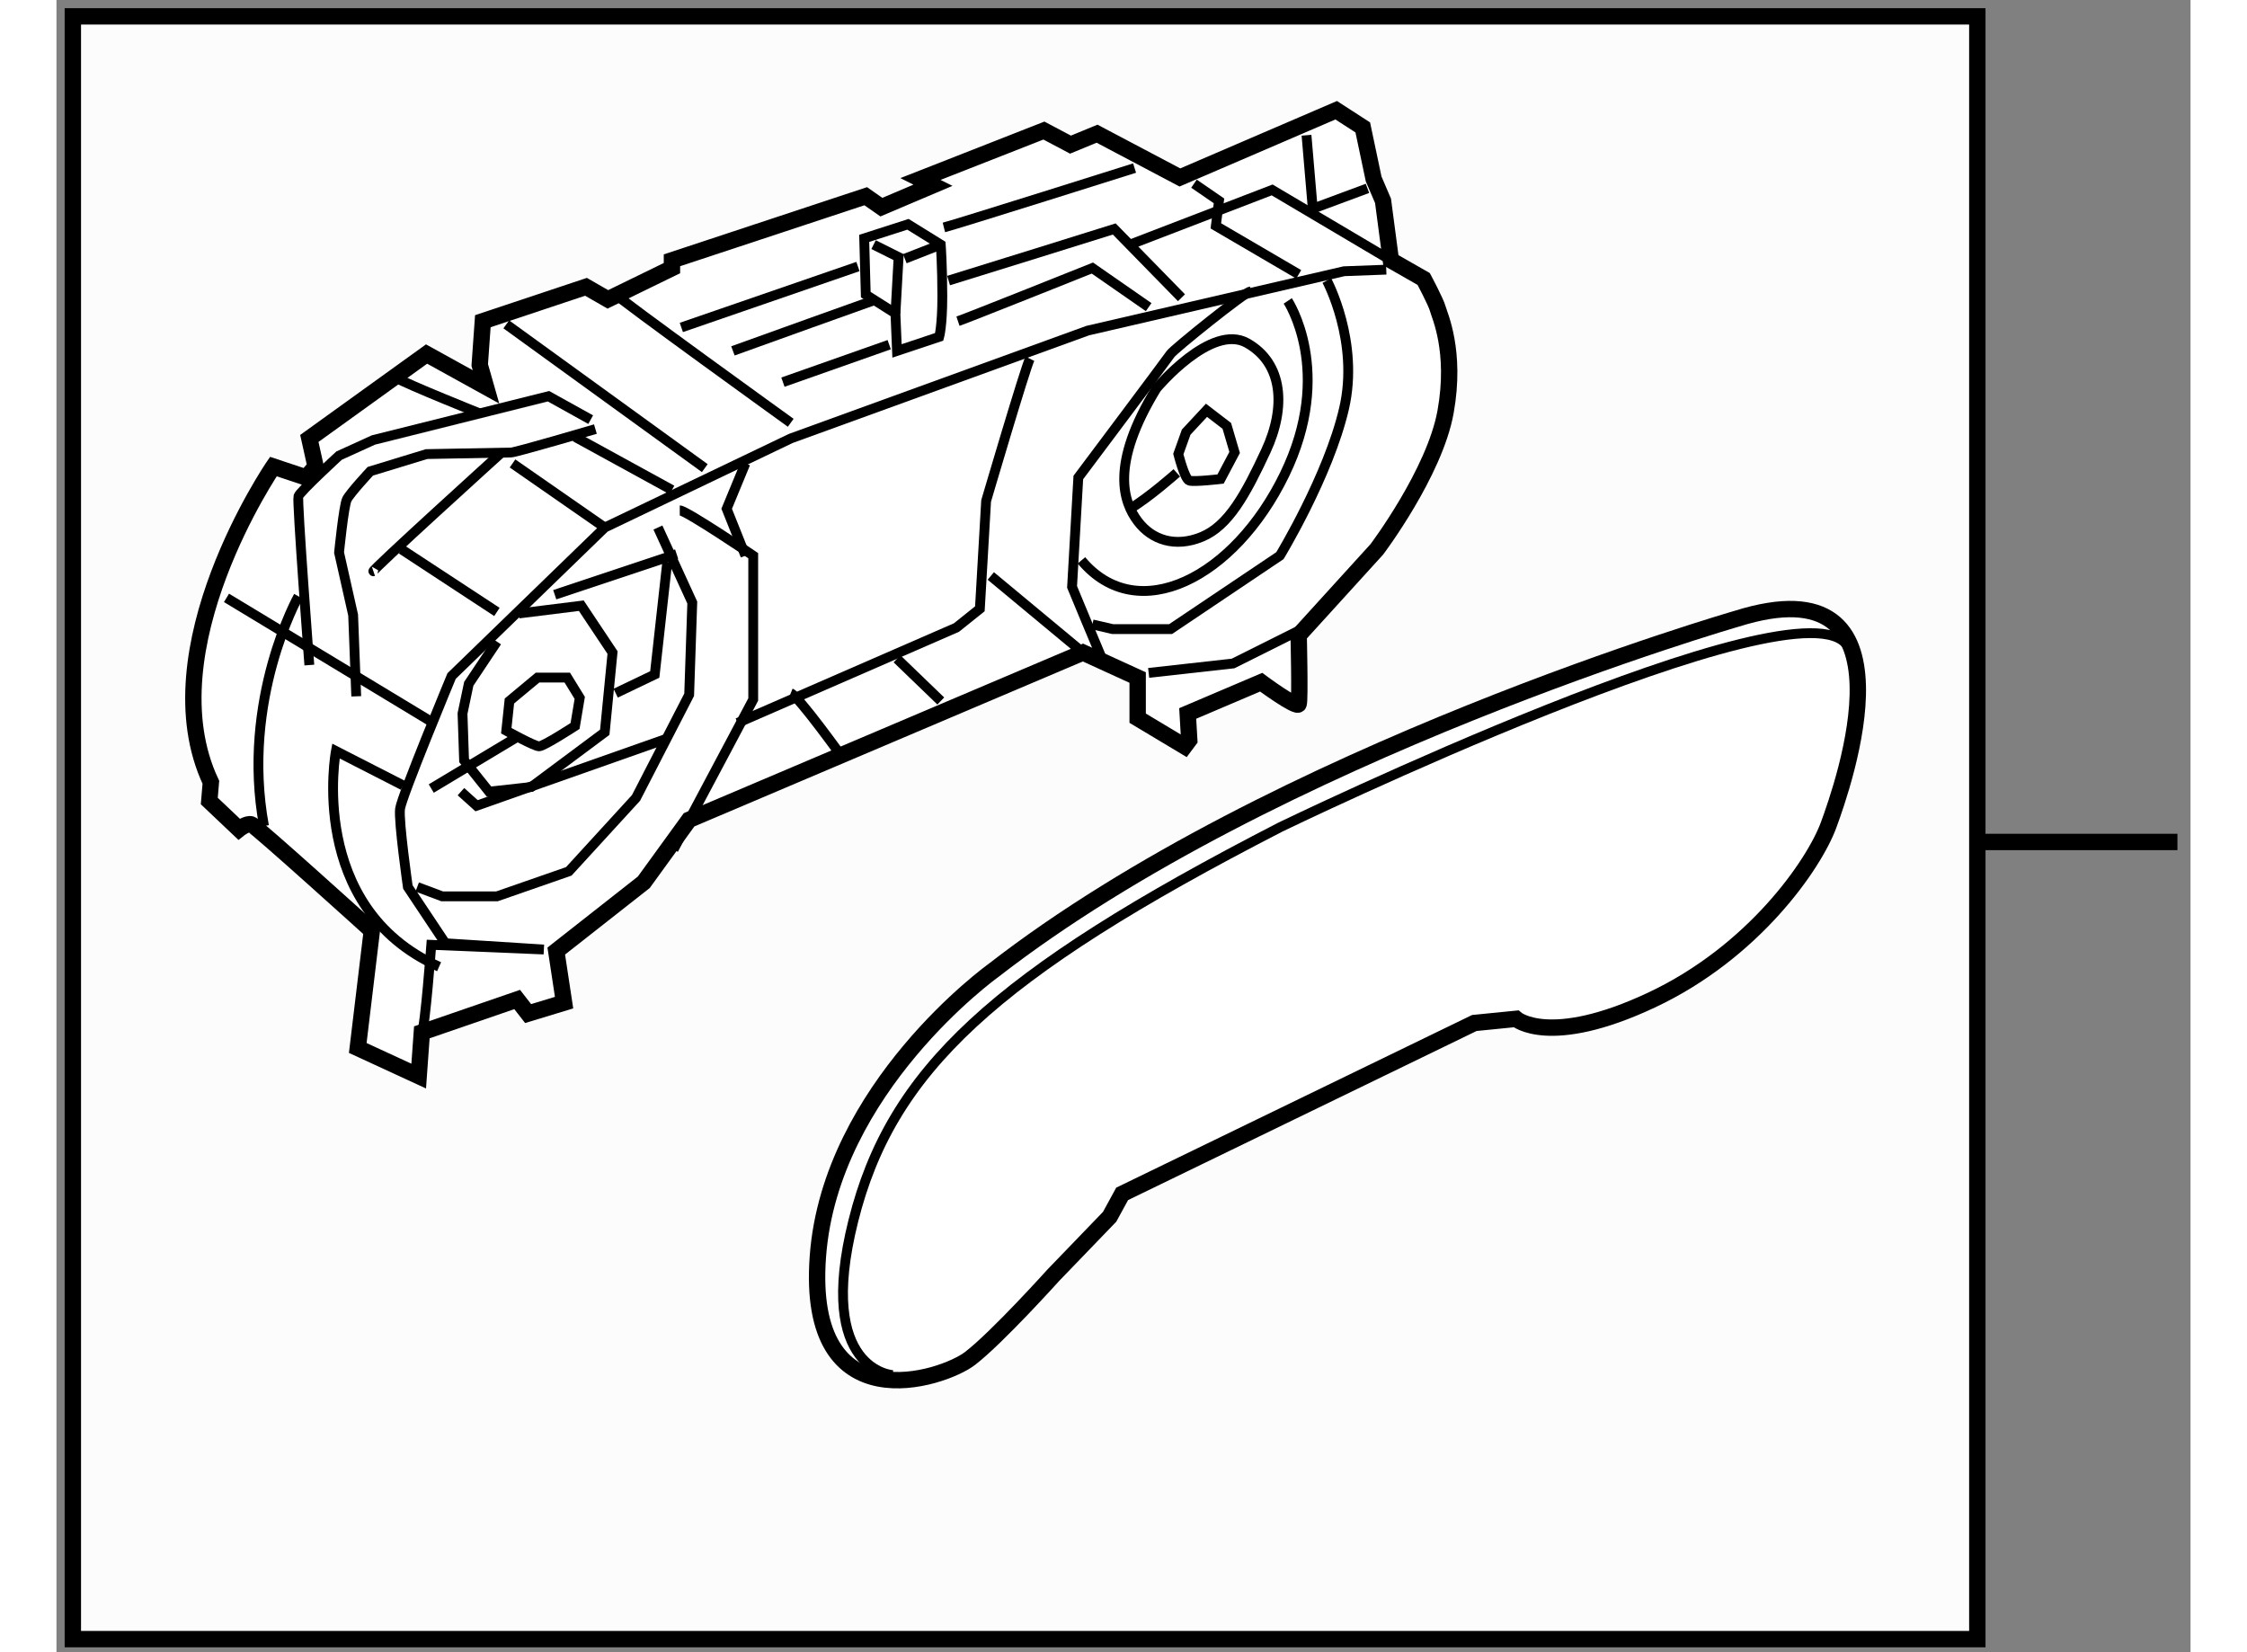 <?xml version="1.0" encoding="utf-8"?>
<!-- Generator: Adobe Illustrator 15.1.0, SVG Export Plug-In . SVG Version: 6.00 Build 0)  -->
<!DOCTYPE svg PUBLIC "-//W3C//DTD SVG 1.1//EN" "http://www.w3.org/Graphics/SVG/1.1/DTD/svg11.dtd">
<svg version="1.1" xmlns="http://www.w3.org/2000/svg" xmlns:xlink="http://www.w3.org/1999/xlink" x="0px" y="0px" width="244.8px"
	 height="180px" viewBox="5.061 2.907 65.203 50.481" enable-background="new 0 0 244.8 180" xml:space="preserve">
	
<rect x="5.061" y="2.907" width="65.203" height="50.481" fill="#808080" stroke="none"/>
	
<g><rect x="5.561" y="3.407" fill="#FCFCFC" stroke="#000000" stroke-width="0.5" width="58.189" height="49.581"></rect><line fill="none" stroke="#000000" stroke-width="0.5" x1="63.847" y1="28.632" x2="69.864" y2="28.632"></line></g><g><path fill="#FFFFFF" stroke="#000000" stroke-width="0.5" d="M18.184,14.727l-1.815-1.003l-3.582,2.579l0.191,0.859l-0.287,0.334
				l-1.003-0.334c0,0-3.82,5.587-1.91,9.646l-0.048,0.573l0.907,0.859c0,0,0.239-0.191,0.382-0.144
				c0.143,0.048,3.677,3.248,3.677,3.248l-0.43,3.582l1.862,0.859l0.096-1.337l2.913-1.003l0.334,0.43l1.099-0.334l-0.239-1.576
				l2.674-2.101l1.385-1.91l12.034-5.11l1.671,0.764v1.242l1.433,0.859l0.143-0.191l-0.047-0.812l2.244-0.955
				c0,0,1.099,0.812,1.146,0.668c0.047-0.143,0-2.101,0-2.101l2.388-2.626c0,0,1.767-2.34,2.101-4.203
				c0.334-1.862-0.191-2.96-0.239-3.151c-0.048-0.191-0.43-0.907-0.43-0.907l-1.003-0.573l-0.239-1.814l-0.287-0.669L44.973,6.8
				l-0.812-0.525l-4.775,2.054l-2.531-1.337l-0.812,0.334l-0.812-0.43l-3.772,1.48l0.382,0.191l-1.576,0.669l-0.478-0.334
				l-5.921,1.958v0.239l-1.958,0.955L21.24,11.67l-3.152,1.051l-0.095,1.337L18.184,14.727z"></path><path fill="none" stroke="#000000" stroke-width="0.3" d="M12.787,23.227c0,0-0.382-5.014-0.334-5.157
				c0.048-0.144,1.242-1.242,1.242-1.242l1.05-0.478l5.349-1.337l1.289,0.716"></path><path fill="none" stroke="#000000" stroke-width="0.3" d="M14.22,24.182l-0.095-2.483l-0.43-1.91c0,0,0.143-1.433,0.239-1.624
				c0.095-0.191,0.716-0.859,0.716-0.859l1.719-0.525c0,0,2.436-0.048,2.579-0.048c0.144,0,2.579-0.716,2.579-0.716"></path><path fill="none" stroke="#000000" stroke-width="0.3" d="M24.105,18.5c0.191,0,2.244,1.385,2.244,1.385v4.394l-2.435,4.584"></path><polyline fill="none" stroke="#000000" stroke-width="0.3" points="26.11,19.884 25.538,18.452 26.11,17.067 		"></polyline><path fill="none" stroke="#000000" stroke-width="0.3" d="M34.802,13.867c-0.143,0.287-1.337,4.346-1.337,4.346l-0.191,3.295
				l-0.716,0.573l-6.686,2.913"></path><path fill="none" stroke="#000000" stroke-width="0.3" d="M37.046,23.131c-0.144-0.334-0.955-2.292-0.955-2.292l0.191-3.343
				c0,0,2.722-3.629,2.817-3.772s2.292-1.91,2.436-1.91"></path><path fill="none" stroke="#000000" stroke-width="0.3" d="M43.875,11.479c0,0,1.003,1.862,0.525,3.916
				c-0.478,2.053-1.958,4.489-1.958,4.489L39.1,22.129h-1.767l-0.621-0.144"></path><polyline fill="none" stroke="#000000" stroke-width="0.3" points="38.431,23.466 41.01,23.179 43.111,22.129 		"></polyline><path fill="none" stroke="#000000" stroke-width="0.3" d="M38.67,14.774c0,0,1.671-2.005,2.77-1.385
				c1.098,0.621,1.194,1.958,0.573,3.295c-0.621,1.337-1.146,2.292-1.958,2.626c-0.812,0.334-1.528,0.096-1.958-0.478
				C37.667,18.261,37.237,17.114,38.67,14.774z"></path><path fill="none" stroke="#000000" stroke-width="0.3" d="M37.858,18.452c0.573-0.334,1.433-1.098,1.433-1.098"></path><path fill="none" stroke="#000000" stroke-width="0.3" d="M40.198,15.443l-0.621,0.668l-0.239,0.668c0,0,0.191,0.764,0.334,0.812
				c0.144,0.047,0.956-0.048,0.956-0.048l0.43-0.812l-0.239-0.812L40.198,15.443z"></path><path fill="none" stroke="#000000" stroke-width="0.3" d="M42.681,12.101c0,0,1.433,2.149-0.096,5.301
				c-1.528,3.151-4.489,4.68-6.208,2.626"></path><line fill="none" stroke="#000000" stroke-width="0.3" x1="16.512" y1="27" x2="19.139" y2="25.424"></line><path fill="none" stroke="#000000" stroke-width="0.3" d="M20.667,23.609h-0.907L18.9,24.325l-0.096,0.908
				c0,0,0.859,0.477,1.003,0.477c0.143,0,1.098-0.621,1.098-0.621l0.144-0.859L20.667,23.609z"></path><polyline fill="none" stroke="#000000" stroke-width="0.3" points="19.187,21.651 21.096,21.413 22.051,22.845 21.813,25.28 
				19.568,26.952 18.279,27.095 17.515,26.14 17.467,24.708 17.658,23.8 18.518,22.511 		"></polyline><polyline fill="none" stroke="#000000" stroke-width="0.3" points="23.437,19.025 24.487,21.317 24.392,24.134 22.768,27.286 
				20.714,29.53 18.518,30.294 16.846,30.294 16.083,30.008 		"></polyline><polyline fill="none" stroke="#000000" stroke-width="0.3" points="17.419,27.095 17.897,27.525 23.723,25.471 		"></polyline><line fill="none" stroke="#000000" stroke-width="0.3" x1="20.285" y1="21.078" x2="24.009" y2="19.836"></line><polyline fill="none" stroke="#000000" stroke-width="0.3" points="22.147,24.086 23.341,23.514 23.723,20.075 		"></polyline><path fill="none" stroke="#000000" stroke-width="0.3" d="M12.453,21.126c0,0-1.767,3.152-1.051,7.02"></path><line fill="none" stroke="#000000" stroke-width="0.3" x1="10.256" y1="21.174" x2="16.655" y2="25.042"></line><path fill="none" stroke="#000000" stroke-width="0.3" d="M15.652,26.904l-2.053-1.05c0,0-0.907,4.775,3.152,6.59"></path><path fill="none" stroke="#000000" stroke-width="0.3" d="M16.226,34.449c0.096-0.144,0.287-2.674,0.287-2.674l3.438,0.143
				l-3.008-0.191l-1.146-1.719c0,0-0.287-2.005-0.239-2.387c0.048-0.382,1.576-4.059,1.576-4.059l4.68-4.537l5.683-2.722l9.073-3.295
				l7.832-1.814l1.289-0.048"></path><path fill="none" stroke="#000000" stroke-width="0.3" d="M14.745,20.362c-0.143,0.048,3.916-3.629,3.916-3.629"></path><line fill="none" stroke="#000000" stroke-width="0.3" x1="20.905" y1="16.255" x2="23.866" y2="17.878"></line><line fill="none" stroke="#000000" stroke-width="0.3" x1="15.605" y1="19.693" x2="18.518" y2="21.604"></line><line fill="none" stroke="#000000" stroke-width="0.3" x1="18.995" y1="17.067" x2="21.813" y2="19.025"></line><path fill="none" stroke="#000000" stroke-width="0.3" d="M15.414,14.44c0.43,0.239,2.579,1.098,2.579,1.098"></path><line fill="none" stroke="#000000" stroke-width="0.3" x1="18.804" y1="12.817" x2="24.869" y2="17.21"></line><path fill="none" stroke="#000000" stroke-width="0.3" d="M22.099,11.862c0.096,0.143,5.396,3.963,5.396,3.963"></path><line fill="none" stroke="#000000" stroke-width="0.3" x1="24.153" y1="12.912" x2="29.549" y2="11.05"></line><path fill="none" stroke="#000000" stroke-width="0.3" d="M29.788,11.909L29.74,10.19l1.337-0.43l1.002,0.621
				c0,0,0.048,0.668,0.048,1.576s-0.095,1.242-0.095,1.242l-1.29,0.43l-0.048-1.146L29.788,11.909z"></path><polyline fill="none" stroke="#000000" stroke-width="0.3" points="30.026,10.381 30.791,10.763 30.695,12.482 		"></polyline><line fill="none" stroke="#000000" stroke-width="0.3" x1="32.08" y1="10.381" x2="30.981" y2="10.811"></line><path fill="none" stroke="#000000" stroke-width="0.3" d="M32.175,9.856c0.382-0.095,5.826-1.814,5.826-1.814"></path><path fill="none" stroke="#000000" stroke-width="0.3" d="M25.729,13.628c0.382-0.143,4.394-1.576,4.394-1.576"></path><line fill="none" stroke="#000000" stroke-width="0.3" x1="27.257" y1="14.583" x2="30.504" y2="13.438"></line><path fill="none" stroke="#000000" stroke-width="0.3" d="M32.318,11.479c0.478-0.143,5.062-1.576,5.062-1.576l2.054,2.101"></path><path fill="none" stroke="#000000" stroke-width="0.3" d="M32.605,12.721c0.287-0.096,4.107-1.624,4.107-1.624l1.719,1.194"></path><polyline fill="none" stroke="#000000" stroke-width="0.3" points="39.816,8.519 40.58,9.044 40.484,9.808 43.016,11.289 		"></polyline><polyline fill="none" stroke="#000000" stroke-width="0.3" points="37.858,10.381 42.204,8.71 45.833,10.859 		"></polyline><polyline fill="none" stroke="#000000" stroke-width="0.3" points="43.254,7.039 43.445,9.283 45.117,8.662 		"></polyline><path fill="none" stroke="#000000" stroke-width="0.3" d="M27.496,24.086c0.239,0.096,1.576,1.958,1.576,1.958"></path><line fill="none" stroke="#000000" stroke-width="0.3" x1="30.743" y1="23.036" x2="32.08" y2="24.325"></line><line fill="none" stroke="#000000" stroke-width="0.3" x1="33.608" y1="20.505" x2="36.425" y2="22.845"></line></g>



	
<g><path fill="#FFFFFF" stroke="#000000" stroke-width="0.5" d="M56.404,21.81c0,0-14.135,4.075-22.731,10.76
				c0,0-4.966,3.566-5.348,8.723c-0.382,5.157,3.82,3.756,4.648,3.12c0.828-0.636,2.547-2.546,2.547-2.546l1.719-1.783l0.382-0.7
				l10.761-5.221l1.273-0.127c0,0,1.019,0.892,4.139-0.573c3.12-1.464,4.966-4.139,5.412-5.349
				C59.651,26.903,62.071,20.026,56.404,21.81z"></path><path fill="none" stroke="#000000" stroke-width="0.3" d="M30.617,44.922c0,0-2.356-0.127-1.21-4.712
				c1.146-4.584,4.266-7.513,13.053-12.034c0,0,15.918-7.705,17.319-5.54"></path></g>


</svg>